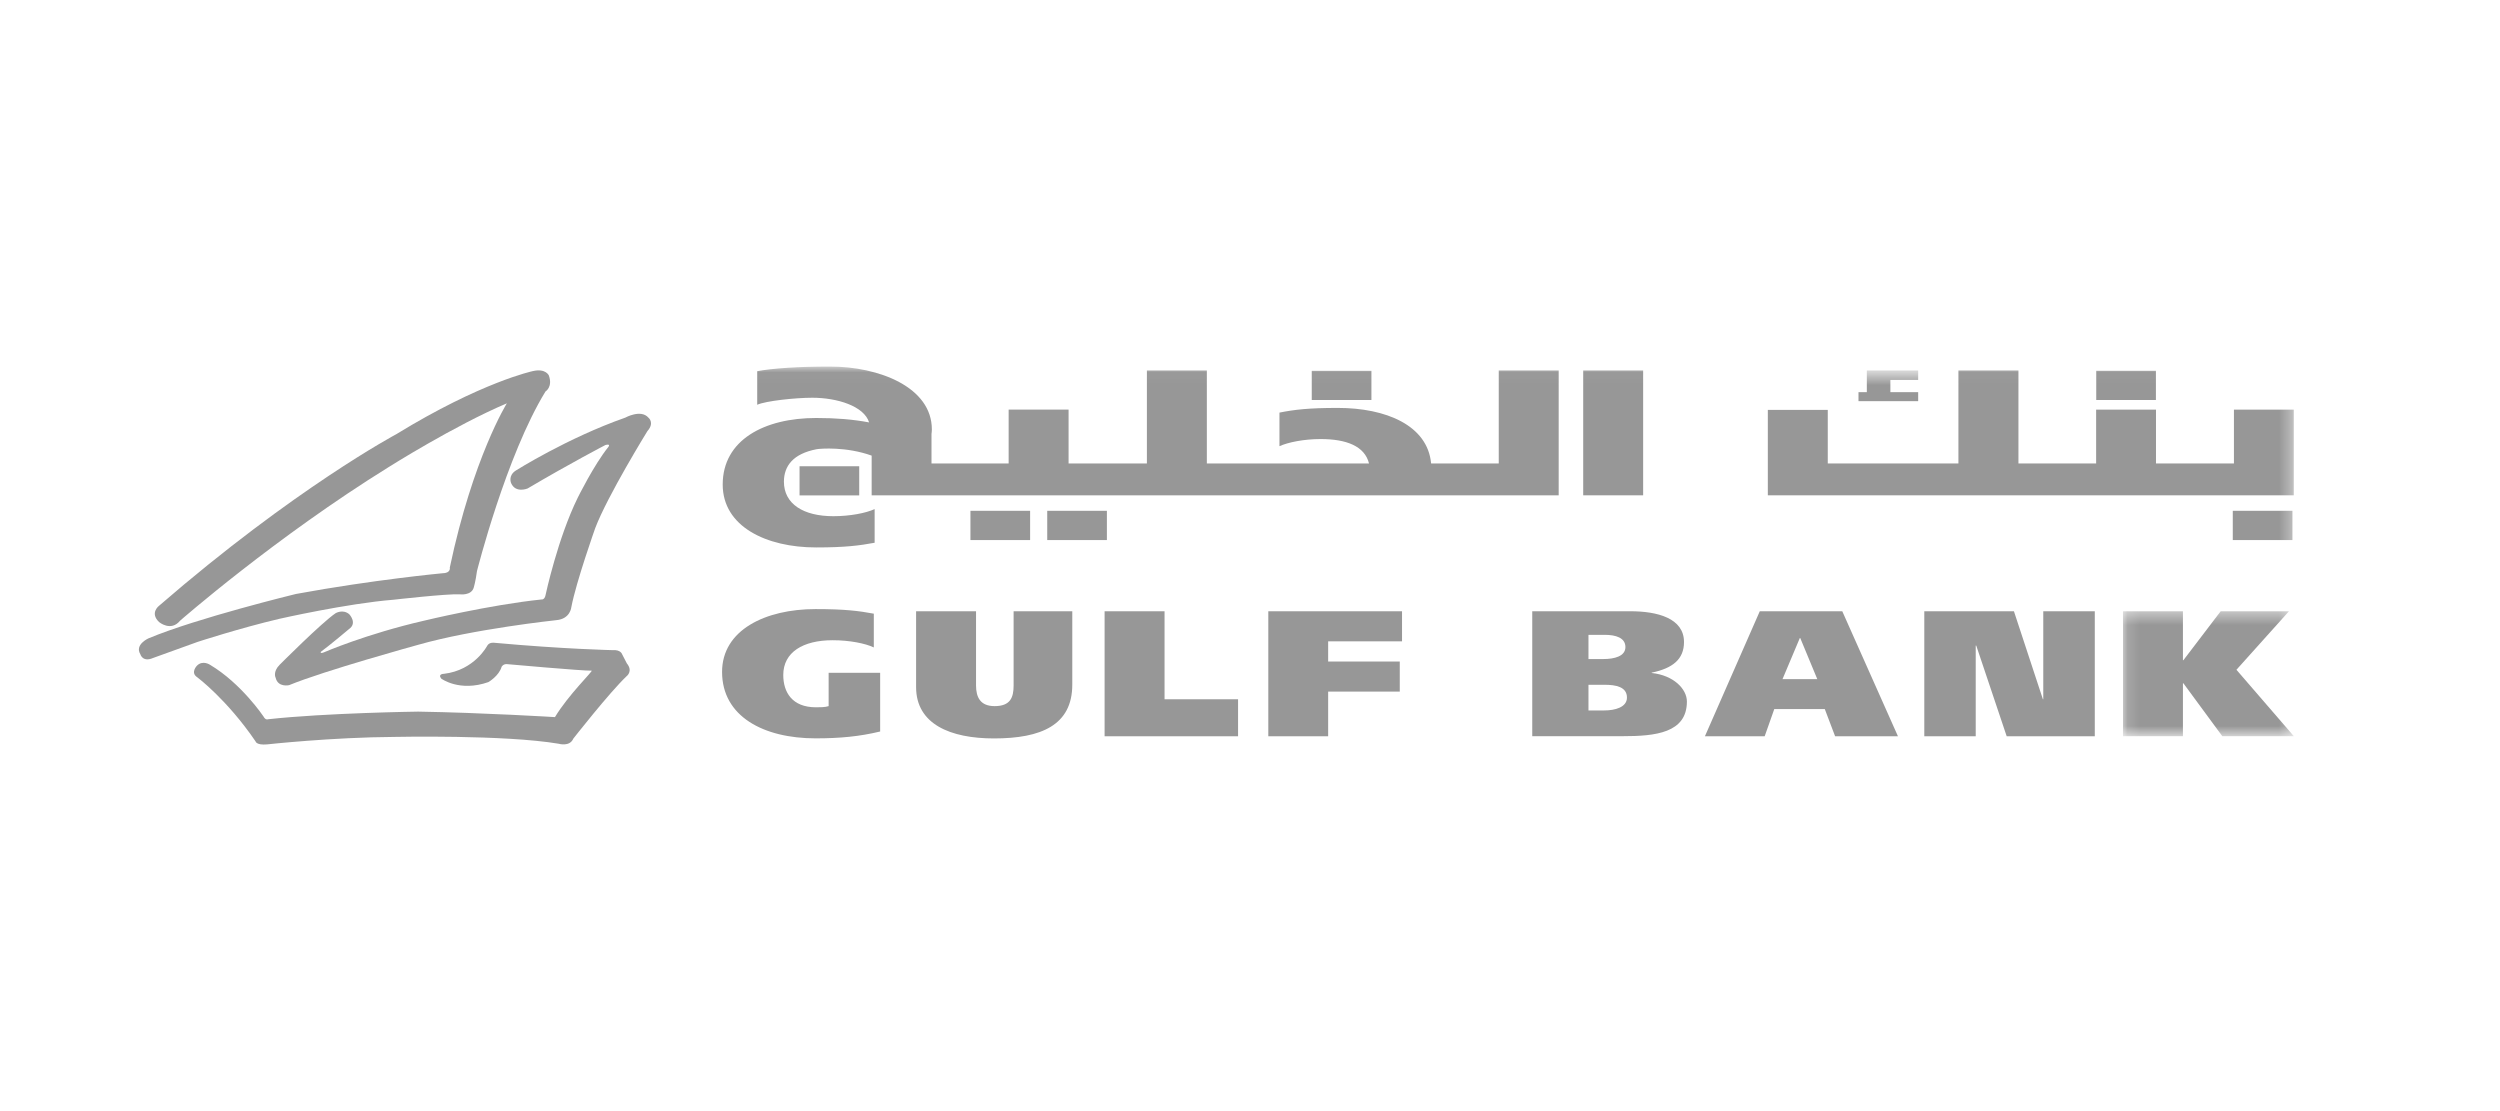 <?xml version="1.0" encoding="UTF-8"?> <svg xmlns="http://www.w3.org/2000/svg" width="198" height="88" viewBox="0 0 198 88" fill="none"><rect width="198" height="88" fill="white"></rect><g clip-path="url(#clip0_5993_3024)"><path fill-rule="evenodd" clip-rule="evenodd" d="M69.708 53.287H65.628V55.925C65.348 56.018 64.961 56.018 64.624 56.018C62.731 56.018 62.035 54.82 62.035 53.458C62.035 51.655 63.598 50.706 65.951 50.706C67.277 50.706 68.539 50.956 69.206 51.277V48.603C68.016 48.382 66.904 48.24 64.588 48.24C60.622 48.24 57.188 49.894 57.188 53.216C57.188 56.745 60.479 58.477 64.588 58.477C66.539 58.477 68.073 58.328 69.708 57.935V53.287ZM77.302 48.411H72.555V54.421C72.555 57.351 75.266 58.484 78.722 58.484C82.458 58.484 84.925 57.436 84.925 54.221V48.411H80.278V54.292C80.278 55.255 80.013 55.925 78.772 55.925C77.639 55.925 77.302 55.219 77.302 54.285V48.411ZM87.484 58.313H98.055V55.383H92.232V48.411H87.484V58.313ZM100.45 58.313H105.19V54.777H110.862V52.396H105.19V50.792H111.041V48.411H100.45V58.313ZM121.354 58.306H128.518C131.092 58.306 133.602 58.057 133.602 55.561C133.602 54.57 132.548 53.48 130.813 53.301V53.273C132.469 52.931 133.373 52.218 133.373 50.849C133.373 48.96 131.264 48.411 129.12 48.411H121.354V58.306ZM125.807 54.235H127.084C127.966 54.235 128.855 54.392 128.855 55.248C128.855 56.011 127.923 56.267 127.055 56.267H125.807V54.235ZM125.807 50.279H127.098C127.959 50.279 128.733 50.507 128.733 51.248C128.733 51.99 127.829 52.196 126.998 52.196H125.807V50.279ZM135.029 58.313H139.762L140.522 56.16H144.524L145.341 58.313H150.318L145.908 48.411H139.375L135.029 58.313ZM142.545 50.535H142.58L143.929 53.786H141.175L142.545 50.535ZM152.404 58.313H156.477V51.134H156.52L158.93 58.313H165.907V48.411H161.827V55.383H161.798L159.503 48.411H152.404V58.313Z" fill="#979797"></path><mask id="mask0_5993_3024" style="mask-type:luminance" maskUnits="userSpaceOnUse" x="168" y="48" width="14" height="11"><path d="M181.672 58.307V48.412H168.141V58.307H181.672Z" fill="white"></path></mask><g mask="url(#mask0_5993_3024)"><path fill-rule="evenodd" clip-rule="evenodd" d="M172.888 48.412H168.141V58.307H172.888V54.115H172.924L176.007 58.307H181.672L177.126 53.046L181.285 48.412H175.878L172.924 52.29H172.888V48.412Z" fill="#979797"></path></g><path fill-rule="evenodd" clip-rule="evenodd" d="M27.631 49.83C27.631 49.83 26.189 51.049 25.408 51.626C25.408 51.626 25.322 51.804 25.68 51.655C25.68 51.655 28.993 50.215 33.576 49.16C33.576 49.16 38.768 47.905 42.898 47.477C42.898 47.477 43.149 47.527 43.221 47.071C43.221 47.071 44.175 42.629 45.759 39.414C45.759 39.414 47.043 36.812 48.176 35.407C48.176 35.407 48.413 35.122 47.954 35.243C47.954 35.243 45.178 36.684 41.787 38.687C41.787 38.687 40.84 39.086 40.481 38.266C40.481 38.266 40.216 37.689 40.84 37.275C40.84 37.275 44.935 34.687 49.524 33.076C49.524 33.076 50.758 32.392 51.353 33.076C51.353 33.076 51.869 33.475 51.274 34.145C51.274 34.145 48.111 39.271 47.143 41.824C47.143 41.824 45.637 46.065 45.25 48.083C45.25 48.083 45.178 49.024 44.053 49.117C44.053 49.117 37.491 49.815 33.088 51.077C33.088 51.077 25.68 53.116 22.898 54.264C22.898 54.264 22.016 54.471 21.829 53.672C21.829 53.672 21.586 53.216 22.152 52.646C22.152 52.646 25.472 49.316 26.577 48.568C26.577 48.568 27.15 48.218 27.66 48.646C27.66 48.646 28.334 49.352 27.631 49.83Z" fill="#979797"></path><path fill-rule="evenodd" clip-rule="evenodd" d="M11.114 51.812C11.114 51.812 11.286 52.475 12.125 52.111L15.661 50.835C15.661 50.835 19.002 49.744 22.129 49.01C22.129 49.01 27.5 47.791 31.165 47.499C31.165 47.499 35.417 47.014 36.421 47.071C36.421 47.071 37.346 47.192 37.525 46.522C37.525 46.522 37.669 46.044 37.776 45.232C37.776 45.232 40.078 36.106 43.205 31.002C43.205 31.002 43.793 30.653 43.47 29.74C43.47 29.74 43.226 29.155 42.201 29.391C42.201 29.391 38.128 30.253 31.387 34.388C31.387 34.388 23.334 38.68 12.599 47.976C12.599 47.976 11.838 48.54 12.599 49.267C12.599 49.267 13.531 50.051 14.262 49.16C14.262 49.16 21.785 42.572 30.799 36.983C30.799 36.983 35.991 33.704 40.143 31.943C40.143 31.943 37.461 36.242 35.625 44.947C35.625 44.947 35.732 45.403 35.03 45.403C35.03 45.403 29.601 45.909 23.441 47.042C23.441 47.042 15.61 48.946 11.76 50.557C11.76 50.557 10.648 51.049 11.114 51.812Z" fill="#979797"></path><path fill-rule="evenodd" clip-rule="evenodd" d="M15.619 53.637C15.619 53.637 17.971 55.391 20.237 58.713C20.237 58.713 20.287 59.034 21.155 58.955C21.155 58.955 26.282 58.392 31.273 58.363C31.273 58.363 39.943 58.178 44.253 58.905C44.253 58.905 45.121 59.169 45.407 58.499C45.407 58.499 48.247 54.87 49.624 53.558C49.624 53.558 50.162 53.166 49.645 52.539L49.273 51.819C49.273 51.819 49.165 51.441 48.52 51.491C48.52 51.491 44.69 51.413 39.126 50.906C39.126 50.906 38.753 50.849 38.588 51.142C38.588 51.142 37.591 53.081 35.16 53.366C35.16 53.366 34.651 53.366 34.945 53.744C34.945 53.744 36.393 54.827 38.681 54.022C38.681 54.022 39.52 53.537 39.728 52.81C39.728 52.81 39.836 52.596 40.115 52.596C40.115 52.596 46.239 53.145 46.856 53.116C47.014 53.109 45.027 55.013 43.952 56.795C43.952 56.795 38.301 56.446 33.116 56.36C33.116 56.36 25.802 56.46 21.219 56.966C21.219 56.966 21.033 57.059 20.868 56.745C20.868 56.745 19.125 54.136 16.637 52.653C16.637 52.653 16.063 52.261 15.604 52.717C15.604 52.717 15.052 53.266 15.619 53.637Z" fill="#979797"></path><mask id="mask1_5993_3024" style="mask-type:luminance" maskUnits="userSpaceOnUse" x="11" y="29" width="171" height="30"><path d="M11 58.967H181.671V29.027H11V58.967Z" fill="white"></path></mask><g mask="url(#mask1_5993_3024)"><path fill-rule="evenodd" clip-rule="evenodd" d="M125.39 39.229H130.137V29.341H125.39V39.229ZM140.012 39.229V32.464H144.759V36.706H155.107V29.341H159.861V36.706H166.014V32.443H170.754V36.706H176.928V32.443H181.668V39.229H140.012ZM63.324 39.236H68.05V36.927H63.324V39.236ZM103.891 31.68H108.617V29.37H103.891V31.68Z" fill="#979797"></path></g><mask id="mask2_5993_3024" style="mask-type:luminance" maskUnits="userSpaceOnUse" x="11" y="29" width="171" height="30"><path d="M11 58.967H181.671V29.027H11V58.967Z" fill="white"></path></mask><g mask="url(#mask2_5993_3024)"><path fill-rule="evenodd" clip-rule="evenodd" d="M166.022 31.679H170.748V29.369H166.022V31.679ZM176.836 42.772H181.562V40.455H176.836V42.772ZM69.035 36.085C67.034 35.365 64.976 35.522 64.668 35.579C62.81 35.943 62.1 36.898 62.086 38.131C62.079 39.928 63.649 40.883 66.001 40.883C67.328 40.883 68.59 40.634 69.271 40.32V42.986C68.074 43.207 66.962 43.357 64.639 43.357C60.673 43.357 57.238 41.696 57.238 38.374C57.238 34.845 60.53 33.105 64.639 33.105C66.216 33.105 67.529 33.212 68.834 33.455C68.432 32.164 66.31 31.501 64.331 31.501C62.997 31.501 60.645 31.751 59.971 32.057V29.398C61.154 29.17 63.37 29.027 65.693 29.027C69.659 29.027 73.803 30.681 73.803 34.011C73.803 34.139 73.789 34.253 73.775 34.367V36.705H79.885V32.442H84.631V36.705H90.834V29.341H95.582V36.705H108.425C108.088 35.337 106.639 34.773 104.596 34.773C103.269 34.773 102.014 35.03 101.333 35.337V32.678C102.523 32.442 103.642 32.307 105.958 32.307C109.744 32.307 113.065 33.675 113.344 36.705H118.701V29.341H123.448V39.229H69.035V36.085Z" fill="#979797"></path></g><mask id="mask3_5993_3024" style="mask-type:luminance" maskUnits="userSpaceOnUse" x="13" y="29" width="166" height="30"><path d="M13.824 58.434H178.371V29.566H13.824V58.434Z" fill="white"></path></mask><g mask="url(#mask3_5993_3024)"><path fill-rule="evenodd" clip-rule="evenodd" d="M76.859 42.773H81.585V40.456H76.859V42.773ZM82.941 42.773H87.666V40.456H82.941V42.773ZM147.193 31.059H147.853V29.341H151.919V30.09H149.718V31.059H151.919V31.772H147.193V31.059Z" fill="#979797"></path></g></g><defs><clipPath id="clip0_5993_3024"><rect width="171" height="30" fill="white" transform="translate(11 29)"></rect></clipPath></defs></svg> 
